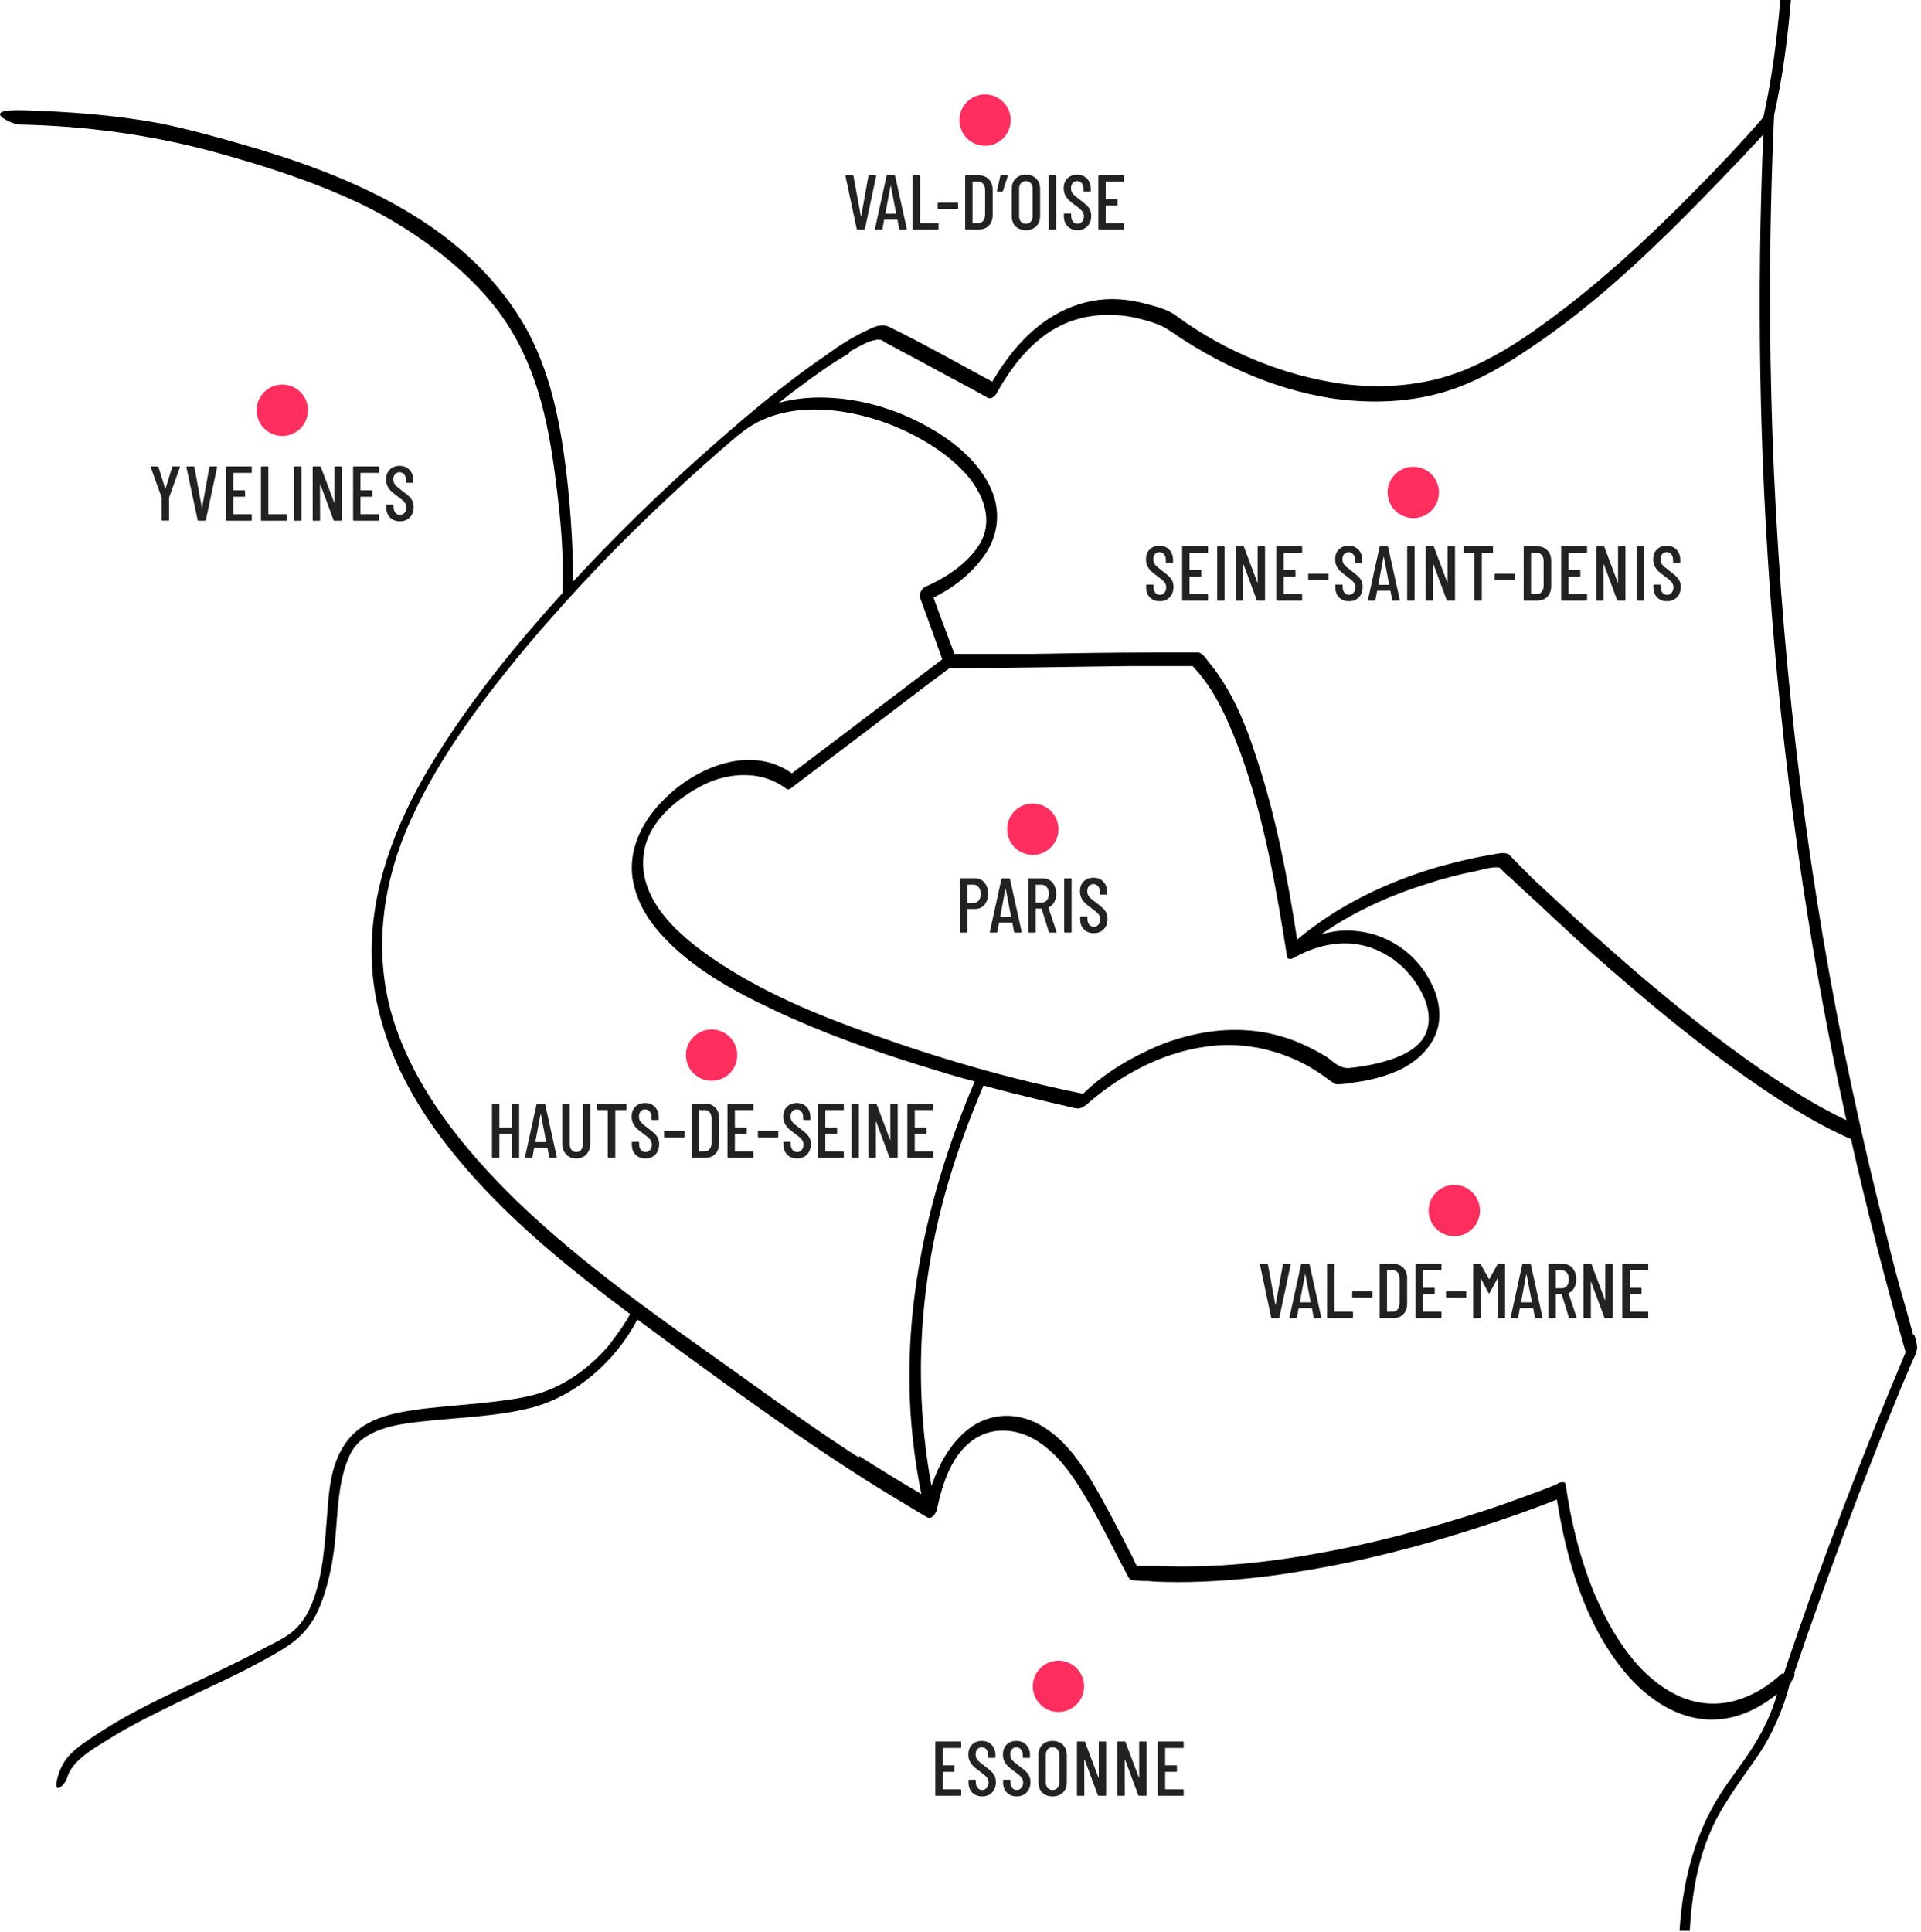<svg width="355" height="357" viewBox="0 0 355 357" fill="none" xmlns="http://www.w3.org/2000/svg">
<path fill-rule="evenodd" clip-rule="evenodd" d="M329.678 309.2C329.639 309.263 329.604 309.326 329.565 309.392L329.353 309.176C324.24 313.94 317.511 316.451 310.653 313.567C302.801 310.181 297.811 301.902 294.57 294.255C291.952 287.859 290.332 281.213 289.335 274.315C289.335 273.813 288.712 273.813 288.339 273.938C288.088 273.938 287.837 274.189 287.589 274.315C286.593 274.691 285.718 275.068 284.721 275.445C281.355 276.696 277.867 277.952 274.5 279.078C264.028 282.464 253.304 285.348 242.334 287.231C235.978 288.361 229.617 289.111 223.261 289.362C220.142 289.488 216.901 289.488 213.785 289.362H210.168C209.921 289.236 209.544 288.236 209.422 287.985C206.927 283.092 204.435 278.203 201.693 273.561C199.076 269.3 195.956 265.035 191.22 262.779C187.104 260.896 182.616 261.273 179.002 264.031C175.636 266.664 173.517 270.552 172.147 274.566C168.655 255.756 169.903 236.444 175.388 218.01C177.131 212.113 179.375 206.22 181.745 200.577C185.358 201.582 188.976 202.461 192.59 203.336C194.587 203.838 196.455 204.215 198.452 204.717C199.574 204.968 199.947 204.717 200.818 204.089C206.927 198.698 214.656 194.559 222.637 193.429C228.993 192.428 235.479 193.68 241.212 196.689C242.832 197.568 244.327 198.572 245.826 199.699C246.571 200.201 246.697 200.452 247.694 200.326C248.694 200.326 249.691 200.075 250.687 199.95C253.43 199.577 256.173 198.824 258.664 197.694C262.031 196.065 264.899 193.303 265.774 189.67C266.398 186.656 265.648 183.647 264.149 181.014C261.034 175.246 254.803 171.609 248.07 171.986C246.697 171.986 245.449 172.362 244.205 172.614C250.189 168.474 256.797 165.465 263.651 163.334C266.645 162.33 269.639 161.576 272.754 160.952C273.876 160.701 275.869 160.074 277.117 160.325L277.368 160.576C277.867 161.078 278.365 161.576 278.989 162.078C280.107 163.083 281.229 164.213 282.351 165.214C284.474 167.097 286.467 169.102 288.586 170.981C292.451 174.619 296.441 178.13 300.553 181.642C307.412 187.535 314.517 193.303 322 198.572C328.356 203.085 334.964 207.35 342.069 210.485C345.063 223.778 348.43 236.82 352.169 249.863C343.972 269.351 336.392 289.091 329.678 309.2ZM158.807 269.049L158.682 269.3C151.077 264.408 143.595 259.016 136.242 253.747C122.152 243.714 107.815 233.811 95.35 221.773C85.623 212.239 76.524 201.08 72.534 187.912C68.92 175.749 70.666 163.083 75.9 151.543C80.762 140.761 87.993 130.854 95.475 121.7C98.249 118.322 101.102 115.018 104.021 111.777C104.676 110.989 105.304 110.404 105.645 109.976C111.001 104.11 116.585 98.452 122.403 92.983C126.888 88.718 131.628 84.457 136.364 80.443C136.364 80.443 136.615 80.443 136.74 80.192C145.09 73.168 158.183 75.424 167.161 79.564C171.645 81.695 176.134 84.582 179.253 88.467C181.87 91.853 183.491 96.369 181.121 100.383C179.002 104.016 174.765 106.775 171.025 108.407C170.401 108.658 169.778 109.788 170.025 110.412C171.398 114.175 172.767 117.937 174.141 121.826C165.913 128.096 157.559 134.366 149.331 140.636L146.338 142.892C138.734 137.501 128.634 141.762 122.776 147.659C119.162 151.171 116.42 156.06 116.793 161.325C117.165 165.59 119.284 169.479 122.152 172.614C127.763 178.884 135.618 183.149 143.097 186.656C151.823 190.796 161.051 194.056 170.276 196.94C173.517 197.945 176.758 198.949 180.124 199.824C171.645 219.764 166.662 241.207 168.404 262.905C168.777 267.291 169.401 271.808 170.276 276.069C166.411 273.813 162.546 271.431 158.807 269.049ZM253.681 175.246C255.05 175.749 256.42 176.502 257.668 177.377C257.919 177.628 258.291 177.879 258.543 178.13C258.79 178.381 258.543 178.13 259.041 178.507C262.031 181.391 265.15 186.284 263.651 190.545C262.655 193.429 259.539 194.935 256.922 195.814C254.552 196.564 252.057 197.066 249.565 197.317C247.694 197.568 246.571 196.316 245.202 195.312C243.954 194.559 242.585 193.805 241.212 193.177C232.486 189.042 222.884 189.67 214.158 193.177C209.171 195.312 204.184 198.196 200.319 201.959L200.072 202.084C186.983 199.451 173.89 195.689 161.299 191.172C151.701 187.786 142.226 183.898 133.621 178.381C126.766 173.991 117.416 166.72 119.037 157.315C120.033 151.543 125.272 147.408 130.259 144.901C134.994 142.641 140.978 142.39 145.341 145.776C145.592 146.027 146.09 145.776 146.338 145.525C154.942 139.003 163.543 132.486 172.269 125.84C173.391 125.086 174.388 124.207 175.51 123.454C186.732 123.454 197.828 123.203 209.046 123.077H220.393C224.63 127.468 227.126 133.487 229.245 139.129C233.608 151.171 235.852 164.087 237.845 176.753C237.845 177.251 238.469 177.251 238.842 177.126C243.456 174.493 248.694 173.367 253.681 175.246ZM147.711 71.536C150.701 69.28 153.695 67.15 156.935 65.27V65.019C158.058 64.391 159.18 63.763 160.302 63.261C160.675 63.136 160.926 63.01 161.424 62.885C161.55 62.885 161.797 62.885 161.922 62.759H162.295C162.793 62.759 162.919 62.759 163.543 63.261C165.038 64.014 166.537 64.893 168.032 65.647C172.022 67.777 176.134 70.033 180.124 72.164C180.995 72.666 181.745 73.043 182.616 73.545C183.24 73.796 183.864 73.168 184.115 72.792C187.481 66.647 192.343 60.754 199.448 58.874C202.689 57.996 206.181 57.996 209.422 58.623C211.667 59.126 214.158 59.749 216.03 61.005C224.881 67.15 234.977 71.787 245.7 73.545C253.179 74.675 261.034 74.424 268.14 72.038C273.378 70.284 278.239 67.401 282.854 64.266C293.326 57.242 302.801 48.591 311.649 39.684C315.141 36.176 318.633 32.539 322.121 28.902C323.244 27.646 324.366 26.52 325.488 25.264C325.614 25.139 325.739 25.013 325.865 24.762C324.617 54.484 325.115 84.331 327.481 114.049C329.851 143.52 333.967 172.865 340.076 201.707C340.449 203.461 340.822 205.219 341.198 206.973C335.587 204.34 330.349 200.954 325.366 197.568C317.758 192.302 310.527 186.531 303.421 180.512C299.309 177 295.193 173.367 291.203 169.73C289.084 167.725 286.84 165.716 284.721 163.711C283.599 162.706 282.477 161.576 281.48 160.576C280.982 160.074 280.484 159.571 279.985 159.069C279.609 158.692 279.11 158.065 278.738 157.817C277.741 157.315 275.995 157.943 274.873 158.065C271.883 158.567 269.015 159.32 266.147 160.074C256.545 162.832 247.321 167.222 239.717 173.614C237.971 162.33 235.852 151.045 232.238 140.133C230.241 133.863 227.624 127.468 223.383 122.328C222.884 121.7 222.26 120.696 221.515 120.57H212.914C205.557 120.57 198.326 120.696 190.969 120.821H176.385C175.137 117.435 173.764 113.923 172.52 110.412C175.887 108.783 179.002 106.402 181.246 103.514C184.613 99.378 185.237 94.238 182.741 89.471C180.25 84.704 175.761 81.196 171.147 78.685C165.913 75.801 159.929 73.922 153.946 73.545C150.579 73.294 147.213 73.545 143.972 74.424C145.215 73.419 146.463 72.415 147.711 71.536ZM353.789 246.728L353.538 246.602C353.165 245.221 352.793 243.84 352.416 242.462C351.047 237.825 349.799 233.183 348.677 228.416C346.307 219.262 344.188 210.108 342.195 200.829C334.214 163.711 329.604 125.84 327.858 87.843C326.861 65.651 326.861 43.462 327.858 21.27C329.439 14.278 330.361 7.188 330.958 0H328.996C328.388 7.271 327.469 14.474 325.876 21.674C321.906 26.245 317.711 30.707 313.395 35.046C304.669 43.949 295.319 52.605 285.219 59.875C280.609 63.261 275.622 66.396 270.259 68.527C263.278 71.289 255.423 71.913 247.945 70.912C237.1 69.406 226.251 64.893 217.399 58.372C215.779 57.117 213.534 56.614 211.667 56.112C208.426 55.237 205.059 54.986 201.818 55.614C195.085 56.866 189.6 61.382 185.735 66.898C184.86 68.028 184.115 69.28 183.365 70.536C177.131 67.15 170.9 63.638 164.54 60.503C163.17 59.749 161.797 60.252 160.553 60.88C157.807 62.135 155.189 63.763 152.823 65.521C144.344 71.289 136.489 78.061 128.76 84.955C120.857 92.092 113.206 99.563 105.932 107.43C105.897 101.599 105.539 95.667 104.947 89.848C103.825 79.438 101.957 68.405 96.472 59.377C85.25 40.814 64.058 32.162 44.232 26.52C39.371 25.139 34.384 23.762 29.397 22.757C21.169 21.25 12.819 20.627 4.34 20.376C-4.139 20.124 2.222 22.883 3.344 23.008C15.809 23.259 27.902 24.888 39.869 28.148C48.972 30.66 57.949 33.543 66.424 37.553C74.903 41.567 85.749 48.842 92.356 57.87C98.963 66.898 101.208 77.308 102.581 87.843C103.95 98.374 104.076 102.262 103.95 109.537V109.58C102.946 110.686 101.945 111.801 100.961 112.923C92.607 122.453 84.626 132.612 78.27 143.645C72.161 154.431 67.923 166.595 68.794 179.135C69.791 192.302 76.273 204.089 84.505 213.996C93.666 225.096 104.916 234.188 116.439 242.8C116.432 242.812 116.424 242.827 116.416 242.839C116.169 243.341 115.918 243.84 115.545 244.342C114.548 245.974 113.426 247.351 112.304 248.858C108.69 252.998 103.95 256.384 98.591 257.761C93.231 259.142 85.125 259.519 78.517 260.268C73.53 260.896 67.798 261.775 64.431 265.914C61.065 270.05 60.814 275.319 60.441 280.083C60.068 284.85 59.691 291.622 57.447 296.762C55.207 301.902 52.087 302.781 48.348 304.79C44.609 306.795 39.124 309.428 34.51 311.558C29.899 313.693 23.912 316.576 19.05 319.711C14.189 322.846 11.819 324.349 10.697 328.238C9.575 332.126 12.07 329.87 12.443 328.363C13.439 325.228 17.304 323.098 19.925 321.465C24.288 318.707 29.024 316.451 33.638 314.191C38.249 311.935 43.114 309.804 47.724 307.297C52.339 304.79 55.207 303.283 57.573 299.771C59.943 296.26 61.438 289.739 61.936 284.599C62.434 279.455 62.434 273.561 64.678 268.798C66.923 264.031 73.283 263.156 78.019 262.654C84.752 261.9 91.607 261.775 98.092 260.146C106.383 258 113.767 251.55 117.797 243.816C119.621 245.17 121.45 246.516 123.274 247.854C137.737 258.389 152.074 268.924 167.533 278.078C168.777 278.827 170.025 279.58 171.273 280.334C171.273 280.334 171.524 280.459 171.645 280.459C172.395 280.585 173.019 279.455 173.144 278.953C174.141 274.189 175.887 268.547 180.25 265.789C183.616 263.654 187.728 264.031 191.095 265.914C195.709 268.547 198.699 273.31 201.32 277.826C203.811 282.091 205.93 286.604 208.3 290.994C208.551 291.371 208.551 291.622 208.924 291.873C209.297 292.12 210.293 291.995 210.792 292.12C211.667 292.12 212.412 292.12 213.287 292.246C216.277 292.371 219.271 292.371 222.26 292.246C228.248 291.995 234.357 291.371 240.215 290.366C251.186 288.609 262.031 285.85 272.503 282.464C277.615 280.836 282.728 279.078 287.715 277.073C289.461 288.11 292.824 299.771 299.933 308.549C304.669 314.442 311.649 318.958 319.379 317.451C322.698 316.828 325.751 315.152 328.407 313.022C327.442 316.474 325.931 319.641 323.993 322.721C322.922 324.424 321.823 325.946 320.744 327.441C319.442 329.246 318.17 331.012 317.009 333.005C312.764 340.303 310.908 348.468 310.378 356.782H312.261C312.414 354.067 312.705 351.36 313.148 348.68C314.019 343.536 315.64 338.522 318.382 334.005C320.113 331.161 321.494 329.211 322.843 327.308C323.632 326.197 324.409 325.099 325.241 323.851C327.309 320.724 329.576 315.894 330.703 311.323C330.891 311.123 331.04 310.856 331.099 310.558C331.472 310.181 331.723 309.553 331.597 309.051C337.706 291.12 344.314 273.436 351.545 255.881C352.043 254.751 352.542 253.621 353.04 252.37C353.417 251.365 354.162 250.239 354.288 249.109C354.288 248.356 354.037 247.477 353.789 246.728Z" fill="black"/>
<path d="M158.477 42.417C158.391 42.417 158.34 42.378 158.321 42.292L156.249 32.546V32.514C156.249 32.432 156.296 32.389 156.39 32.389H157.567C157.661 32.389 157.712 32.432 157.724 32.514L159.09 39.953C159.097 39.977 159.109 39.985 159.121 39.985C159.129 39.985 159.141 39.977 159.152 39.953L160.486 32.514C160.494 32.432 160.549 32.389 160.643 32.389H161.789C161.891 32.389 161.934 32.444 161.915 32.546L159.843 42.292C159.843 42.378 159.788 42.417 159.686 42.417H158.477Z" fill="#222221"/>
<path d="M166.333 42.417C166.246 42.417 166.195 42.378 166.176 42.292L165.862 40.644C165.862 40.624 165.85 40.609 165.831 40.597C165.819 40.589 165.803 40.581 165.783 40.581H163.445C163.421 40.581 163.406 40.589 163.398 40.597C163.386 40.609 163.382 40.624 163.382 40.644L163.084 42.292C163.072 42.378 163.013 42.417 162.911 42.417H161.828C161.785 42.417 161.75 42.41 161.719 42.386C161.695 42.355 161.691 42.316 161.703 42.261L163.837 32.514C163.857 32.432 163.908 32.389 163.994 32.389H165.266C165.36 32.389 165.411 32.432 165.422 32.514L167.573 42.261V42.292C167.573 42.378 167.529 42.417 167.447 42.417H166.333ZM163.618 39.436C163.618 39.479 163.633 39.498 163.665 39.498H165.564C165.595 39.498 165.611 39.479 165.611 39.436L164.638 34.35C164.626 34.331 164.614 34.319 164.606 34.319C164.595 34.319 164.583 34.331 164.575 34.35L163.618 39.436Z" fill="#222221"/>
<path d="M168.8 42.417C168.706 42.417 168.659 42.37 168.659 42.276V32.53C168.659 32.436 168.706 32.389 168.8 32.389H169.883C169.977 32.389 170.024 32.436 170.024 32.53V41.178C170.024 41.209 170.044 41.225 170.087 41.225H173.289C173.391 41.225 173.446 41.272 173.446 41.366V42.276C173.446 42.37 173.391 42.417 173.289 42.417H168.8Z" fill="#222221"/>
<path d="M173.447 38.635C173.341 38.635 173.29 38.588 173.29 38.494V37.584C173.29 37.489 173.341 37.442 173.447 37.442H176.915C177.009 37.442 177.056 37.489 177.056 37.584V38.494C177.056 38.588 177.009 38.635 176.915 38.635H173.447Z" fill="#222221"/>
<path d="M178.505 42.417C178.41 42.417 178.363 42.37 178.363 42.276V32.53C178.363 32.436 178.41 32.389 178.505 32.389H180.843C181.636 32.389 182.271 32.636 182.742 33.126C183.213 33.609 183.448 34.264 183.448 35.088V39.702C183.448 40.542 183.213 41.205 182.742 41.696C182.271 42.178 181.636 42.417 180.843 42.417H178.505ZM179.729 41.178C179.729 41.209 179.748 41.225 179.791 41.225L180.843 41.209C181.196 41.209 181.487 41.068 181.706 40.785C181.926 40.503 182.04 40.122 182.052 39.64V35.167C182.052 34.676 181.942 34.288 181.722 34.005C181.502 33.723 181.208 33.581 180.843 33.581H179.791C179.748 33.581 179.729 33.597 179.729 33.629V41.178Z" fill="#222221"/>
<path d="M186.106 32.389C186.208 32.389 186.251 32.444 186.232 32.546L185.337 35.308C185.306 35.382 185.247 35.418 185.165 35.418H184.348C184.294 35.418 184.258 35.41 184.239 35.386C184.215 35.355 184.215 35.316 184.239 35.261L184.866 32.514C184.886 32.432 184.937 32.389 185.023 32.389H186.106Z" fill="#222221"/>
<path d="M189.58 42.527C188.795 42.527 188.16 42.291 187.681 41.821C187.21 41.342 186.975 40.702 186.975 39.906V34.915C186.975 34.122 187.21 33.483 187.681 33C188.16 32.522 188.795 32.278 189.58 32.278C190.373 32.278 191.012 32.522 191.495 33C191.974 33.483 192.217 34.122 192.217 34.915V39.906C192.217 40.702 191.974 41.342 191.495 41.821C191.012 42.291 190.373 42.527 189.58 42.527ZM189.58 41.35C189.965 41.35 190.271 41.224 190.49 40.973C190.718 40.714 190.836 40.377 190.836 39.969V34.837C190.836 34.428 190.718 34.099 190.49 33.848C190.271 33.589 189.965 33.455 189.58 33.455C189.203 33.455 188.897 33.589 188.67 33.848C188.45 34.099 188.34 34.428 188.34 34.837V39.969C188.34 40.377 188.45 40.714 188.67 40.973C188.897 41.224 189.203 41.35 189.58 41.35Z" fill="#222221"/>
<path d="M193.943 42.417C193.848 42.417 193.801 42.37 193.801 42.276V32.53C193.801 32.436 193.848 32.389 193.943 32.389H195.026C195.12 32.389 195.167 32.436 195.167 32.53V42.276C195.167 42.37 195.12 42.417 195.026 42.417H193.943Z" fill="#222221"/>
<path d="M199.121 42.527C198.367 42.527 197.759 42.291 197.3 41.821C196.837 41.35 196.61 40.734 196.61 39.969V39.592C196.61 39.498 196.657 39.451 196.751 39.451H197.802C197.905 39.451 197.959 39.498 197.959 39.592V39.89C197.959 40.33 198.069 40.687 198.289 40.958C198.509 41.22 198.783 41.35 199.121 41.35C199.466 41.35 199.749 41.224 199.968 40.973C200.196 40.714 200.314 40.377 200.314 39.969C200.314 39.686 200.251 39.443 200.125 39.231C200.008 39.023 199.851 38.835 199.654 38.666C199.466 38.501 199.152 38.254 198.713 37.928C198.218 37.575 197.834 37.265 197.551 37.002C197.277 36.743 197.049 36.434 196.861 36.076C196.672 35.712 196.578 35.284 196.578 34.789C196.578 34.017 196.806 33.404 197.269 32.953C197.728 32.506 198.324 32.278 199.058 32.278C199.819 32.278 200.431 32.526 200.894 33.016C201.353 33.499 201.585 34.138 201.585 34.931V35.276C201.585 35.37 201.538 35.417 201.444 35.417H200.392C200.298 35.417 200.251 35.37 200.251 35.276V34.899C200.251 34.472 200.141 34.126 199.921 33.864C199.702 33.593 199.411 33.455 199.058 33.455C198.721 33.455 198.45 33.577 198.242 33.816C198.03 34.048 197.928 34.374 197.928 34.789C197.928 35.178 198.03 35.504 198.242 35.763C198.45 36.025 198.854 36.375 199.45 36.814C200.023 37.246 200.459 37.595 200.753 37.866C201.043 38.129 201.271 38.423 201.428 38.745C201.585 39.058 201.663 39.435 201.663 39.874C201.663 40.683 201.428 41.326 200.957 41.805C200.494 42.288 199.882 42.527 199.121 42.527Z" fill="#222221"/>
<path d="M207.762 33.44C207.762 33.534 207.715 33.581 207.621 33.581H204.404C204.36 33.581 204.341 33.597 204.341 33.629V36.736C204.341 36.779 204.36 36.799 204.404 36.799H206.381C206.475 36.799 206.522 36.846 206.522 36.94V37.85C206.522 37.945 206.475 37.992 206.381 37.992H204.404C204.36 37.992 204.341 38.015 204.341 38.054V41.178C204.341 41.209 204.36 41.225 204.404 41.225H207.621C207.715 41.225 207.762 41.272 207.762 41.366V42.276C207.762 42.37 207.715 42.417 207.621 42.417H203.117C203.022 42.417 202.975 42.37 202.975 42.276V32.53C202.975 32.436 203.022 32.389 203.117 32.389H207.621C207.715 32.389 207.762 32.436 207.762 32.53V33.44Z" fill="#222221"/>
<path d="M182.039 26.936C179.422 26.936 177.299 24.813 177.299 22.192C177.299 19.575 179.422 17.452 182.039 17.452C184.66 17.452 186.783 19.575 186.783 22.192C186.783 24.813 184.66 26.936 182.039 26.936Z" fill="#FF2E5E"/>
<path d="M94.563 204.058C94.563 203.964 94.614 203.917 94.72 203.917H95.803C95.897 203.917 95.944 203.964 95.944 204.058V213.805C95.944 213.899 95.897 213.946 95.803 213.946H94.72C94.614 213.946 94.563 213.899 94.563 213.805V209.583C94.563 209.544 94.547 209.52 94.516 209.52H92.35C92.307 209.52 92.287 209.544 92.287 209.583V213.805C92.287 213.899 92.24 213.946 92.146 213.946H91.063C90.969 213.946 90.922 213.899 90.922 213.805V204.058C90.922 203.964 90.969 203.917 91.063 203.917H92.146C92.24 203.917 92.287 203.964 92.287 204.058V208.264C92.287 208.308 92.307 208.327 92.35 208.327H94.516C94.547 208.327 94.563 208.308 94.563 208.264V204.058Z" fill="#222221"/>
<path d="M101.654 213.946C101.568 213.946 101.517 213.907 101.498 213.82L101.184 212.172C101.184 212.153 101.172 212.137 101.152 212.125C101.14 212.117 101.125 212.11 101.105 212.11H98.767C98.743 212.11 98.727 212.117 98.72 212.125C98.708 212.137 98.704 212.153 98.704 212.172L98.406 213.82C98.394 213.907 98.335 213.946 98.233 213.946H97.15C97.107 213.946 97.072 213.938 97.04 213.914C97.017 213.883 97.013 213.844 97.025 213.789L99.159 204.043C99.179 203.96 99.23 203.917 99.316 203.917H100.587C100.681 203.917 100.732 203.96 100.744 204.043L102.894 213.789V213.82C102.894 213.907 102.851 213.946 102.769 213.946H101.654ZM98.939 210.964C98.939 211.007 98.955 211.027 98.986 211.027H100.885C100.917 211.027 100.933 211.007 100.933 210.964L99.96 205.879C99.948 205.859 99.936 205.847 99.928 205.847C99.916 205.847 99.904 205.859 99.897 205.879L98.939 210.964Z" fill="#222221"/>
<path d="M106.492 214.056C105.707 214.056 105.079 213.801 104.608 213.287C104.138 212.765 103.902 212.078 103.902 211.231V204.058C103.902 203.964 103.949 203.917 104.043 203.917H105.142C105.236 203.917 105.283 203.964 105.283 204.058V211.372C105.283 211.823 105.393 212.188 105.613 212.471C105.84 212.745 106.135 212.879 106.492 212.879C106.868 212.879 107.167 212.745 107.386 212.471C107.614 212.188 107.732 211.823 107.732 211.372V204.058C107.732 203.964 107.779 203.917 107.873 203.917H108.956C109.05 203.917 109.097 203.964 109.097 204.058V211.231C109.097 212.078 108.854 212.765 108.375 213.287C107.904 213.801 107.276 214.056 106.492 214.056Z" fill="#222221"/>
<path d="M115.636 203.917C115.731 203.917 115.778 203.964 115.778 204.058V204.969C115.778 205.063 115.731 205.11 115.636 205.11H113.769C113.726 205.11 113.706 205.125 113.706 205.157V213.805C113.706 213.899 113.659 213.946 113.565 213.946H112.482C112.376 213.946 112.325 213.899 112.325 213.805V205.157C112.325 205.125 112.309 205.11 112.278 205.11H110.504C110.398 205.11 110.347 205.063 110.347 204.969V204.058C110.347 203.964 110.398 203.917 110.504 203.917H115.636Z" fill="#222221"/>
<path d="M119.277 214.056C118.523 214.056 117.915 213.821 117.456 213.35C116.993 212.879 116.766 212.263 116.766 211.498V211.121C116.766 211.027 116.813 210.98 116.907 210.98H117.958C118.06 210.98 118.115 211.027 118.115 211.121V211.42C118.115 211.859 118.225 212.216 118.445 212.487C118.665 212.75 118.939 212.879 119.277 212.879C119.622 212.879 119.905 212.754 120.124 212.502C120.352 212.243 120.47 211.906 120.47 211.498C120.47 211.215 120.407 210.972 120.281 210.76C120.164 210.552 120.007 210.364 119.81 210.195C119.622 210.031 119.308 209.783 118.869 209.458C118.374 209.105 117.99 208.795 117.707 208.532C117.433 208.273 117.205 207.963 117.017 207.606C116.828 207.241 116.734 206.813 116.734 206.319C116.734 205.546 116.962 204.934 117.425 204.482C117.884 204.035 118.48 203.808 119.214 203.808C119.975 203.808 120.587 204.055 121.05 204.545C121.509 205.028 121.741 205.667 121.741 206.46V206.805C121.741 206.899 121.694 206.947 121.6 206.947H120.548C120.454 206.947 120.407 206.899 120.407 206.805V206.429C120.407 206.001 120.297 205.656 120.077 205.393C119.857 205.122 119.567 204.985 119.214 204.985C118.877 204.985 118.606 205.106 118.398 205.346C118.186 205.577 118.084 205.903 118.084 206.319C118.084 206.707 118.186 207.033 118.398 207.292C118.606 207.555 119.01 207.904 119.606 208.343C120.179 208.775 120.615 209.124 120.909 209.395C121.199 209.658 121.427 209.952 121.584 210.274C121.741 210.588 121.819 210.964 121.819 211.404C121.819 212.212 121.584 212.856 121.113 213.334C120.65 213.817 120.038 214.056 119.277 214.056Z" fill="#222221"/>
<path d="M122.888 210.164C122.782 210.164 122.731 210.117 122.731 210.023V209.113C122.731 209.019 122.782 208.972 122.888 208.972H126.356C126.45 208.972 126.498 209.019 126.498 209.113V210.023C126.498 210.117 126.45 210.164 126.356 210.164H122.888Z" fill="#222221"/>
<path d="M127.946 213.946C127.851 213.946 127.804 213.899 127.804 213.805V204.058C127.804 203.964 127.851 203.917 127.946 203.917H130.284C131.077 203.917 131.712 204.164 132.183 204.655C132.654 205.137 132.889 205.793 132.889 206.616V211.231C132.889 212.07 132.654 212.733 132.183 213.224C131.712 213.707 131.077 213.946 130.284 213.946H127.946ZM129.17 212.706C129.17 212.737 129.189 212.753 129.233 212.753L130.284 212.737C130.637 212.737 130.928 212.596 131.147 212.314C131.367 212.031 131.481 211.651 131.493 211.168V206.695C131.493 206.204 131.383 205.816 131.163 205.534C130.943 205.251 130.649 205.11 130.284 205.11H129.233C129.189 205.11 129.17 205.125 129.17 205.157V212.706Z" fill="#222221"/>
<path d="M139.228 204.97C139.228 205.064 139.181 205.111 139.087 205.111H135.869C135.826 205.111 135.807 205.126 135.807 205.158V208.265C135.807 208.309 135.826 208.328 135.869 208.328H137.847C137.941 208.328 137.988 208.375 137.988 208.469V209.38C137.988 209.474 137.941 209.521 137.847 209.521H135.869C135.826 209.521 135.807 209.544 135.807 209.584V212.707C135.807 212.738 135.826 212.754 135.869 212.754H139.087C139.181 212.754 139.228 212.801 139.228 212.895V213.806C139.228 213.9 139.181 213.947 139.087 213.947H134.582C134.488 213.947 134.441 213.9 134.441 213.806V204.059C134.441 203.965 134.488 203.918 134.582 203.918H139.087C139.181 203.918 139.228 203.965 139.228 204.059V204.97Z" fill="#222221"/>
<path d="M140.218 210.164C140.112 210.164 140.061 210.117 140.061 210.023V209.113C140.061 209.019 140.112 208.972 140.218 208.972H143.686C143.781 208.972 143.828 209.019 143.828 209.113V210.023C143.828 210.117 143.781 210.164 143.686 210.164H140.218Z" fill="#222221"/>
<path d="M147.3 214.056C146.547 214.056 145.939 213.821 145.48 213.35C145.017 212.879 144.789 212.263 144.789 211.498V211.121C144.789 211.027 144.836 210.98 144.931 210.98H145.982C146.084 210.98 146.139 211.027 146.139 211.121V211.42C146.139 211.859 146.249 212.216 146.469 212.487C146.688 212.75 146.963 212.879 147.3 212.879C147.646 212.879 147.928 212.754 148.148 212.502C148.375 212.243 148.493 211.906 148.493 211.498C148.493 211.215 148.43 210.972 148.305 210.76C148.187 210.552 148.03 210.364 147.834 210.195C147.646 210.031 147.332 209.783 146.892 209.458C146.398 209.105 146.013 208.795 145.731 208.532C145.456 208.273 145.229 207.963 145.04 207.606C144.852 207.241 144.758 206.813 144.758 206.319C144.758 205.546 144.985 204.934 145.448 204.482C145.908 204.035 146.504 203.808 147.238 203.808C147.999 203.808 148.611 204.055 149.074 204.545C149.533 205.028 149.764 205.667 149.764 206.46V206.805C149.764 206.899 149.717 206.947 149.623 206.947H148.572C148.478 206.947 148.43 206.899 148.43 206.805V206.429C148.43 206.001 148.321 205.656 148.101 205.393C147.881 205.122 147.591 204.985 147.238 204.985C146.9 204.985 146.629 205.106 146.422 205.346C146.21 205.577 146.108 205.903 146.108 206.319C146.108 206.707 146.21 207.033 146.422 207.292C146.629 207.555 147.034 207.904 147.63 208.343C148.203 208.775 148.638 209.124 148.933 209.395C149.223 209.658 149.451 209.952 149.608 210.274C149.764 210.588 149.843 210.964 149.843 211.404C149.843 212.212 149.608 212.856 149.137 213.334C148.674 213.817 148.062 214.056 147.3 214.056Z" fill="#222221"/>
<path d="M155.942 204.97C155.942 205.064 155.895 205.111 155.801 205.111H152.583C152.54 205.111 152.52 205.126 152.52 205.158V208.265C152.52 208.309 152.54 208.328 152.583 208.328H154.561C154.655 208.328 154.702 208.375 154.702 208.469V209.38C154.702 209.474 154.655 209.521 154.561 209.521H152.583C152.54 209.521 152.52 209.544 152.52 209.584V212.707C152.52 212.738 152.54 212.754 152.583 212.754H155.801C155.895 212.754 155.942 212.801 155.942 212.895V213.806C155.942 213.9 155.895 213.947 155.801 213.947H151.296C151.202 213.947 151.155 213.9 151.155 213.806V204.059C151.155 203.965 151.202 203.918 151.296 203.918H155.801C155.895 203.918 155.942 203.965 155.942 204.059V204.97Z" fill="#222221"/>
<path d="M157.489 213.947C157.394 213.947 157.347 213.9 157.347 213.806V204.059C157.347 203.965 157.394 203.918 157.489 203.918H158.572C158.666 203.918 158.713 203.965 158.713 204.059V213.806C158.713 213.9 158.666 213.947 158.572 213.947H157.489Z" fill="#222221"/>
<path d="M164.535 204.059C164.535 203.965 164.582 203.918 164.676 203.918H165.759C165.853 203.918 165.9 203.965 165.9 204.059V213.806C165.9 213.9 165.853 213.947 165.759 213.947H164.519C164.444 213.947 164.393 213.912 164.362 213.837L161.929 207.277C161.917 207.269 161.902 207.269 161.882 207.277C161.859 207.277 161.851 207.284 161.851 207.292L161.866 213.806C161.866 213.9 161.819 213.947 161.725 213.947H160.642C160.548 213.947 160.501 213.9 160.501 213.806V204.059C160.501 203.965 160.548 203.918 160.642 203.918H161.851C161.933 203.918 161.984 203.957 162.008 204.028L164.472 210.572C164.472 210.604 164.48 210.62 164.503 210.62C164.523 210.612 164.535 210.596 164.535 210.572V204.059Z" fill="#222221"/>
<path d="M172.469 204.97C172.469 205.064 172.422 205.111 172.328 205.111H169.111C169.068 205.111 169.048 205.126 169.048 205.158V208.265C169.048 208.309 169.068 208.328 169.111 208.328H171.088C171.182 208.328 171.229 208.375 171.229 208.469V209.38C171.229 209.474 171.182 209.521 171.088 209.521H169.111C169.068 209.521 169.048 209.544 169.048 209.584V212.707C169.048 212.738 169.068 212.754 169.111 212.754H172.328C172.422 212.754 172.469 212.801 172.469 212.895V213.806C172.469 213.9 172.422 213.947 172.328 213.947H167.824C167.73 213.947 167.682 213.9 167.682 213.806V204.059C167.682 203.965 167.73 203.918 167.824 203.918H172.328C172.422 203.918 172.469 203.965 172.469 204.059V204.97Z" fill="#222221"/>
<path d="M131.502 199.707C128.885 199.707 126.759 197.581 126.759 194.963C126.759 192.342 128.885 190.22 131.502 190.22C134.123 190.22 136.246 192.342 136.246 194.963C136.246 197.581 134.123 199.707 131.502 199.707Z" fill="#FF2E5E"/>
<path d="M235.072 243.561C234.986 243.561 234.935 243.522 234.915 243.436L232.844 233.689V233.658C232.844 233.575 232.891 233.532 232.985 233.532H234.162C234.256 233.532 234.307 233.575 234.319 233.658L235.684 241.097C235.692 241.121 235.704 241.128 235.716 241.128C235.723 241.128 235.735 241.121 235.747 241.097L237.081 233.658C237.089 233.575 237.144 233.532 237.238 233.532H238.384C238.486 233.532 238.529 233.587 238.509 233.689L236.438 243.436C236.438 243.522 236.383 243.561 236.281 243.561H235.072Z" fill="#222221"/>
<path d="M242.927 243.561C242.841 243.561 242.79 243.522 242.77 243.436L242.457 241.788C242.457 241.768 242.445 241.752 242.425 241.741C242.413 241.733 242.398 241.725 242.378 241.725H240.04C240.016 241.725 240 241.733 239.993 241.741C239.981 241.752 239.977 241.768 239.977 241.788L239.679 243.436C239.667 243.522 239.608 243.561 239.506 243.561H238.423C238.38 243.561 238.345 243.553 238.313 243.53C238.29 243.498 238.286 243.459 238.298 243.404L240.432 233.658C240.452 233.575 240.503 233.532 240.589 233.532H241.86C241.954 233.532 242.005 233.575 242.017 233.658L244.167 243.404V243.436C244.167 243.522 244.124 243.561 244.042 243.561H242.927ZM240.212 240.579C240.212 240.622 240.228 240.642 240.259 240.642H242.158C242.19 240.642 242.205 240.622 242.205 240.579L241.232 235.494C241.221 235.474 241.209 235.463 241.201 235.463C241.189 235.463 241.177 235.474 241.17 235.494L240.212 240.579Z" fill="#222221"/>
<path d="M245.395 243.561C245.301 243.561 245.254 243.514 245.254 243.42V233.673C245.254 233.579 245.301 233.532 245.395 233.532H246.478C246.572 233.532 246.619 233.579 246.619 233.673V242.321C246.619 242.353 246.639 242.368 246.682 242.368H249.884C249.986 242.368 250.04 242.415 250.04 242.51V243.42C250.04 243.514 249.986 243.561 249.884 243.561H245.395Z" fill="#222221"/>
<path d="M250.041 239.779C249.935 239.779 249.884 239.732 249.884 239.637V238.727C249.884 238.633 249.935 238.586 250.041 238.586H253.51C253.604 238.586 253.651 238.633 253.651 238.727V239.637C253.651 239.732 253.604 239.779 253.51 239.779H250.041Z" fill="#222221"/>
<path d="M255.099 243.561C255.005 243.561 254.958 243.514 254.958 243.42V233.673C254.958 233.579 255.005 233.532 255.099 233.532H257.438C258.23 233.532 258.866 233.779 259.337 234.27C259.808 234.752 260.043 235.408 260.043 236.232V240.846C260.043 241.686 259.808 242.349 259.337 242.839C258.866 243.322 258.23 243.561 257.438 243.561H255.099ZM256.323 242.321C256.323 242.353 256.343 242.368 256.386 242.368L257.438 242.353C257.791 242.353 258.081 242.211 258.301 241.929C258.521 241.646 258.634 241.266 258.646 240.783V236.31C258.646 235.82 258.536 235.431 258.317 235.149C258.097 234.866 257.803 234.725 257.438 234.725H256.386C256.343 234.725 256.323 234.741 256.323 234.772V242.321Z" fill="#222221"/>
<path d="M266.382 234.584C266.382 234.678 266.335 234.725 266.241 234.725H263.023C262.98 234.725 262.96 234.741 262.96 234.772V237.88C262.96 237.923 262.98 237.942 263.023 237.942H265.001C265.095 237.942 265.142 237.99 265.142 238.084V238.994C265.142 239.088 265.095 239.135 265.001 239.135H263.023C262.98 239.135 262.96 239.159 262.96 239.198V242.321C262.96 242.353 262.98 242.368 263.023 242.368H266.241C266.335 242.368 266.382 242.415 266.382 242.51V243.42C266.382 243.514 266.335 243.561 266.241 243.561H261.736C261.642 243.561 261.595 243.514 261.595 243.42V233.673C261.595 233.579 261.642 233.532 261.736 233.532H266.241C266.335 233.532 266.382 233.579 266.382 233.673V234.584Z" fill="#222221"/>
<path d="M267.372 239.779C267.266 239.779 267.215 239.732 267.215 239.637V238.727C267.215 238.633 267.266 238.586 267.372 238.586H270.84C270.934 238.586 270.981 238.633 270.981 238.727V239.637C270.981 239.732 270.934 239.779 270.84 239.779H267.372Z" fill="#222221"/>
<path d="M276.746 233.626C276.777 233.564 276.832 233.532 276.918 233.532H278.001C278.095 233.532 278.142 233.579 278.142 233.673V243.42C278.142 243.514 278.095 243.561 278.001 243.561H276.918C276.812 243.561 276.761 243.514 276.761 243.42V236.31C276.761 236.279 276.753 236.263 276.746 236.263C276.734 236.263 276.718 236.275 276.698 236.294L275.317 238.868C275.286 238.931 275.243 238.963 275.192 238.963C275.129 238.963 275.086 238.931 275.066 238.868L273.701 236.31C273.677 236.291 273.658 236.279 273.638 236.279C273.626 236.279 273.622 236.294 273.622 236.326V243.42C273.622 243.514 273.575 243.561 273.481 243.561H272.398C272.304 243.561 272.257 243.514 272.257 243.42V233.673C272.257 233.579 272.304 233.532 272.398 233.532H273.481C273.552 233.532 273.611 233.564 273.654 233.626L275.16 236.326C275.168 236.338 275.184 236.342 275.207 236.342C275.227 236.342 275.243 236.338 275.255 236.326L276.746 233.626Z" fill="#222221"/>
<path d="M283.809 243.561C283.723 243.561 283.672 243.522 283.652 243.436L283.338 241.788C283.338 241.768 283.327 241.752 283.307 241.741C283.295 241.733 283.28 241.725 283.26 241.725H280.921C280.898 241.725 280.882 241.733 280.874 241.741C280.863 241.752 280.859 241.768 280.859 241.788L280.56 243.436C280.549 243.522 280.49 243.561 280.388 243.561H279.305C279.262 243.561 279.226 243.553 279.195 243.53C279.171 243.498 279.168 243.459 279.179 243.404L281.314 233.658C281.333 233.575 281.384 233.532 281.471 233.532H282.742C282.836 233.532 282.887 233.575 282.899 233.658L285.049 243.404V243.436C285.049 243.522 285.006 243.561 284.924 243.561H283.809ZM281.094 240.579C281.094 240.622 281.11 240.642 281.141 240.642H283.04C283.072 240.642 283.087 240.622 283.087 240.579L282.114 235.494C282.102 235.474 282.091 235.463 282.083 235.463C282.071 235.463 282.059 235.474 282.051 235.494L281.094 240.579Z" fill="#222221"/>
<path d="M290.106 243.561C290.02 243.561 289.965 243.526 289.933 243.451L288.615 239.182C288.615 239.151 288.599 239.135 288.568 239.135H287.564C287.52 239.135 287.501 239.159 287.501 239.198V243.42C287.501 243.514 287.454 243.561 287.359 243.561H286.277C286.182 243.561 286.135 243.514 286.135 243.42V233.673C286.135 233.579 286.182 233.532 286.277 233.532H288.835C289.325 233.532 289.753 233.654 290.122 233.893C290.498 234.136 290.785 234.474 290.985 234.913C291.193 235.345 291.299 235.835 291.299 236.389C291.299 236.985 291.173 237.511 290.922 237.958C290.679 238.398 290.345 238.719 289.918 238.915C289.886 238.947 289.875 238.978 289.886 239.01L291.346 243.404L291.362 243.467C291.362 243.53 291.318 243.561 291.236 243.561H290.106ZM287.564 234.725C287.52 234.725 287.501 234.741 287.501 234.772V237.99C287.501 238.021 287.52 238.037 287.564 238.037H288.615C289.011 238.037 289.329 237.891 289.572 237.597C289.812 237.295 289.933 236.899 289.933 236.404C289.933 235.882 289.812 235.474 289.572 235.18C289.329 234.878 289.011 234.725 288.615 234.725H287.564Z" fill="#222221"/>
<path d="M296.662 233.673C296.662 233.579 296.709 233.532 296.804 233.532H297.887C297.981 233.532 298.028 233.579 298.028 233.673V243.42C298.028 243.514 297.981 243.561 297.887 243.561H296.647C296.572 243.561 296.521 243.526 296.49 243.451L294.057 236.891C294.045 236.883 294.03 236.883 294.01 236.891C293.986 236.891 293.979 236.899 293.979 236.907L293.994 243.42C293.994 243.514 293.947 243.561 293.853 243.561H292.77C292.676 243.561 292.629 243.514 292.629 243.42V233.673C292.629 233.579 292.676 233.532 292.77 233.532H293.979C294.061 233.532 294.112 233.571 294.136 233.642L296.6 240.187C296.6 240.218 296.607 240.234 296.631 240.234C296.651 240.226 296.662 240.21 296.662 240.187V233.673Z" fill="#222221"/>
<path d="M304.597 234.584C304.597 234.678 304.55 234.725 304.456 234.725H301.239C301.195 234.725 301.176 234.741 301.176 234.772V237.88C301.176 237.923 301.195 237.942 301.239 237.942H303.216C303.31 237.942 303.357 237.99 303.357 238.084V238.994C303.357 239.088 303.31 239.135 303.216 239.135H301.239C301.195 239.135 301.176 239.159 301.176 239.198V242.321C301.176 242.353 301.195 242.368 301.239 242.368H304.456C304.55 242.368 304.597 242.415 304.597 242.51V243.42C304.597 243.514 304.55 243.561 304.456 243.561H299.952C299.857 243.561 299.81 243.514 299.81 243.42V233.673C299.81 233.579 299.857 233.532 299.952 233.532H304.456C304.55 233.532 304.597 233.579 304.597 233.673V234.584Z" fill="#222221"/>
<path d="M268.756 228.428C266.135 228.428 264.012 226.305 264.012 223.684C264.012 221.067 266.135 218.94 268.756 218.94C271.377 218.94 273.5 221.067 273.5 223.684C273.5 226.305 271.377 228.428 268.756 228.428Z" fill="#FF2E5E"/>
<path d="M180.128 162.275C180.87 162.275 181.466 162.542 181.917 163.076C182.365 163.602 182.592 164.296 182.592 165.163C182.592 166.003 182.373 166.678 181.933 167.188C181.494 167.702 180.917 167.957 180.207 167.957H178.857C178.814 167.957 178.794 167.98 178.794 168.02V172.179C178.794 172.273 178.747 172.32 178.653 172.32H177.57C177.476 172.32 177.429 172.273 177.429 172.179V162.417C177.429 162.322 177.476 162.275 177.57 162.275H180.128ZM179.924 166.858C180.309 166.858 180.623 166.713 180.866 166.419C181.105 166.117 181.227 165.705 181.227 165.179C181.227 164.657 181.105 164.245 180.866 163.939C180.623 163.625 180.309 163.468 179.924 163.468H178.857C178.814 163.468 178.794 163.484 178.794 163.515V166.795C178.794 166.839 178.814 166.858 178.857 166.858H179.924Z" fill="#222221"/>
<path d="M187.56 172.319C187.474 172.319 187.423 172.28 187.403 172.193L187.09 170.545C187.09 170.526 187.078 170.51 187.058 170.498C187.046 170.49 187.031 170.483 187.011 170.483H184.673C184.649 170.483 184.633 170.49 184.626 170.498C184.614 170.51 184.61 170.526 184.61 170.545L184.312 172.193C184.3 172.28 184.241 172.319 184.139 172.319H183.056C183.013 172.319 182.978 172.311 182.946 172.288C182.923 172.256 182.919 172.217 182.93 172.162L185.065 162.416C185.085 162.333 185.136 162.29 185.222 162.29H186.493C186.587 162.29 186.638 162.333 186.65 162.416L188.8 172.162V172.193C188.8 172.28 188.757 172.319 188.675 172.319H187.56ZM184.845 169.337C184.845 169.38 184.861 169.4 184.892 169.4H186.791C186.823 169.4 186.838 169.38 186.838 169.337L185.865 164.252C185.854 164.232 185.842 164.22 185.834 164.22C185.822 164.22 185.81 164.232 185.803 164.252L184.845 169.337Z" fill="#222221"/>
<path d="M194.001 172.319C193.914 172.319 193.859 172.284 193.828 172.209L192.51 167.94C192.51 167.909 192.494 167.893 192.463 167.893H191.458C191.415 167.893 191.395 167.917 191.395 167.956V172.178C191.395 172.272 191.348 172.319 191.254 172.319H190.171C190.077 172.319 190.03 172.272 190.03 172.178V162.431C190.03 162.337 190.077 162.29 190.171 162.29H192.729C193.22 162.29 193.648 162.412 194.016 162.651C194.393 162.894 194.679 163.232 194.88 163.671C195.088 164.103 195.193 164.593 195.193 165.146C195.193 165.743 195.068 166.269 194.817 166.716C194.574 167.155 194.24 167.477 193.812 167.673C193.781 167.705 193.769 167.736 193.781 167.767L195.241 172.162L195.256 172.225C195.256 172.288 195.213 172.319 195.131 172.319H194.001ZM191.458 163.483C191.415 163.483 191.395 163.499 191.395 163.53V166.747C191.395 166.779 191.415 166.794 191.458 166.794H192.51C192.906 166.794 193.224 166.649 193.467 166.355C193.706 166.053 193.828 165.657 193.828 165.162C193.828 164.64 193.706 164.232 193.467 163.938C193.224 163.636 192.906 163.483 192.51 163.483H191.458Z" fill="#222221"/>
<path d="M196.808 172.319C196.714 172.319 196.667 172.272 196.667 172.178V162.431C196.667 162.337 196.714 162.29 196.808 162.29H197.891C197.985 162.29 198.032 162.337 198.032 162.431V172.178C198.032 172.272 197.985 172.319 197.891 172.319H196.808Z" fill="#222221"/>
<path d="M202.13 172.429C201.376 172.429 200.768 172.194 200.309 171.723C199.846 171.252 199.618 170.636 199.618 169.871V169.494C199.618 169.4 199.666 169.353 199.76 169.353H200.811C200.913 169.353 200.968 169.4 200.968 169.494V169.793C200.968 170.232 201.078 170.589 201.298 170.86C201.517 171.123 201.792 171.252 202.13 171.252C202.475 171.252 202.757 171.127 202.977 170.875C203.205 170.617 203.322 170.279 203.322 169.871C203.322 169.589 203.26 169.345 203.134 169.133C203.016 168.925 202.859 168.737 202.663 168.568C202.475 168.404 202.161 168.156 201.722 167.831C201.227 167.478 200.843 167.168 200.56 166.905C200.285 166.646 200.058 166.336 199.87 165.979C199.681 165.614 199.587 165.186 199.587 164.692C199.587 163.919 199.815 163.307 200.278 162.856C200.737 162.408 201.333 162.181 202.067 162.181C202.828 162.181 203.44 162.428 203.903 162.918C204.362 163.401 204.594 164.04 204.594 164.833V165.178C204.594 165.273 204.547 165.32 204.452 165.32H203.401C203.307 165.32 203.26 165.273 203.26 165.178V164.802C203.26 164.374 203.15 164.029 202.93 163.766C202.71 163.495 202.42 163.358 202.067 163.358C201.729 163.358 201.459 163.479 201.251 163.719C201.039 163.95 200.937 164.276 200.937 164.692C200.937 165.08 201.039 165.406 201.251 165.665C201.459 165.928 201.863 166.277 202.459 166.716C203.032 167.148 203.468 167.497 203.762 167.768C204.052 168.031 204.28 168.325 204.437 168.647C204.594 168.961 204.672 169.337 204.672 169.777C204.672 170.585 204.437 171.229 203.966 171.707C203.503 172.19 202.891 172.429 202.13 172.429Z" fill="#222221"/>
<path d="M190.863 157.959C188.242 157.959 186.12 155.836 186.12 153.215C186.12 150.594 188.242 148.472 190.863 148.472C193.48 148.472 195.607 150.594 195.607 153.215C195.607 155.836 193.48 157.959 190.863 157.959Z" fill="#FF2E5E"/>
<path d="M214.322 111.088C213.569 111.088 212.96 110.853 212.501 110.382C212.038 109.911 211.811 109.295 211.811 108.53V108.154C211.811 108.059 211.858 108.012 211.952 108.012H213.004C213.106 108.012 213.16 108.059 213.16 108.154V108.452C213.16 108.891 213.27 109.248 213.49 109.519C213.71 109.782 213.984 109.911 214.322 109.911C214.667 109.911 214.95 109.786 215.169 109.535C215.397 109.276 215.515 108.938 215.515 108.53C215.515 108.248 215.452 108.004 215.326 107.793C215.209 107.585 215.052 107.396 214.856 107.228C214.667 107.063 214.353 106.816 213.914 106.49C213.419 106.137 213.035 105.827 212.752 105.564C212.478 105.305 212.25 104.995 212.062 104.638C211.874 104.273 211.779 103.845 211.779 103.351C211.779 102.578 212.007 101.966 212.47 101.515C212.929 101.067 213.525 100.84 214.259 100.84C215.02 100.84 215.632 101.087 216.095 101.577C216.554 102.06 216.786 102.7 216.786 103.492V103.838C216.786 103.932 216.739 103.979 216.645 103.979H215.593C215.499 103.979 215.452 103.932 215.452 103.838V103.461C215.452 103.033 215.342 102.688 215.122 102.425C214.903 102.154 214.612 102.017 214.259 102.017C213.922 102.017 213.651 102.139 213.443 102.378C213.231 102.609 213.129 102.935 213.129 103.351C213.129 103.739 213.231 104.065 213.443 104.324C213.651 104.587 214.055 104.936 214.651 105.376C215.224 105.807 215.66 106.156 215.954 106.427C216.244 106.69 216.472 106.984 216.629 107.306C216.786 107.62 216.864 107.997 216.864 108.436C216.864 109.244 216.629 109.888 216.158 110.366C215.695 110.849 215.083 111.088 214.322 111.088Z" fill="#222221"/>
<path d="M223.25 102.002C223.25 102.096 223.203 102.143 223.109 102.143H219.891C219.848 102.143 219.829 102.159 219.829 102.19V105.298C219.829 105.341 219.848 105.36 219.891 105.36H221.869C221.963 105.36 222.01 105.407 222.01 105.502V106.412C222.01 106.506 221.963 106.553 221.869 106.553H219.891C219.848 106.553 219.829 106.577 219.829 106.616V109.739C219.829 109.771 219.848 109.786 219.891 109.786H223.109C223.203 109.786 223.25 109.833 223.25 109.928V110.838C223.25 110.932 223.203 110.979 223.109 110.979H218.604C218.51 110.979 218.463 110.932 218.463 110.838V101.091C218.463 100.997 218.51 100.95 218.604 100.95H223.109C223.203 100.95 223.25 100.997 223.25 101.091V102.002Z" fill="#222221"/>
<path d="M225.084 110.979C224.989 110.979 224.942 110.932 224.942 110.838V101.091C224.942 100.997 224.989 100.95 225.084 100.95H226.166C226.261 100.95 226.308 100.997 226.308 101.091V110.838C226.308 110.932 226.261 110.979 226.166 110.979H225.084Z" fill="#222221"/>
<path d="M232.416 101.091C232.416 100.997 232.463 100.95 232.557 100.95H233.64C233.734 100.95 233.781 100.997 233.781 101.091V110.838C233.781 110.932 233.734 110.979 233.64 110.979H232.4C232.326 110.979 232.275 110.944 232.243 110.869L229.811 104.309C229.799 104.301 229.783 104.301 229.764 104.309C229.74 104.309 229.732 104.317 229.732 104.325L229.748 110.838C229.748 110.932 229.701 110.979 229.607 110.979H228.524C228.43 110.979 228.383 110.932 228.383 110.838V101.091C228.383 100.997 228.43 100.95 228.524 100.95H229.732C229.815 100.95 229.866 100.989 229.889 101.06L232.353 107.605C232.353 107.636 232.361 107.652 232.385 107.652C232.404 107.644 232.416 107.628 232.416 107.605V101.091Z" fill="#222221"/>
<path d="M240.638 102.002C240.638 102.096 240.59 102.143 240.496 102.143H237.279C237.236 102.143 237.216 102.159 237.216 102.19V105.298C237.216 105.341 237.236 105.36 237.279 105.36H239.256C239.351 105.36 239.398 105.407 239.398 105.502V106.412C239.398 106.506 239.351 106.553 239.256 106.553H237.279C237.236 106.553 237.216 106.577 237.216 106.616V109.739C237.216 109.771 237.236 109.786 237.279 109.786H240.496C240.59 109.786 240.638 109.833 240.638 109.928V110.838C240.638 110.932 240.59 110.979 240.496 110.979H235.992C235.898 110.979 235.851 110.932 235.851 110.838V101.091C235.851 100.997 235.898 100.95 235.992 100.95H240.496C240.59 100.95 240.638 100.997 240.638 101.091V102.002Z" fill="#222221"/>
<path d="M241.916 107.196C241.81 107.196 241.759 107.149 241.759 107.054V106.144C241.759 106.05 241.81 106.003 241.916 106.003H245.384C245.478 106.003 245.525 106.05 245.525 106.144V107.054C245.525 107.149 245.478 107.196 245.384 107.196H241.916Z" fill="#222221"/>
<path d="M249.285 111.088C248.531 111.088 247.923 110.853 247.464 110.382C247.001 109.911 246.774 109.295 246.774 108.53V108.154C246.774 108.059 246.821 108.012 246.915 108.012H247.966C248.069 108.012 248.123 108.059 248.123 108.154V108.452C248.123 108.891 248.233 109.248 248.453 109.519C248.673 109.782 248.947 109.911 249.285 109.911C249.63 109.911 249.913 109.786 250.132 109.535C250.36 109.276 250.478 108.938 250.478 108.53C250.478 108.248 250.415 108.004 250.289 107.793C250.172 107.585 250.015 107.396 249.818 107.228C249.63 107.063 249.316 106.816 248.877 106.49C248.382 106.137 247.998 105.827 247.715 105.564C247.441 105.305 247.213 104.995 247.025 104.638C246.836 104.273 246.742 103.845 246.742 103.351C246.742 102.578 246.97 101.966 247.433 101.515C247.892 101.067 248.488 100.84 249.222 100.84C249.983 100.84 250.595 101.087 251.058 101.577C251.517 102.06 251.749 102.7 251.749 103.492V103.838C251.749 103.932 251.702 103.979 251.608 103.979H250.556C250.462 103.979 250.415 103.932 250.415 103.838V103.461C250.415 103.033 250.305 102.688 250.085 102.425C249.866 102.154 249.575 102.017 249.222 102.017C248.885 102.017 248.614 102.139 248.406 102.378C248.194 102.609 248.092 102.935 248.092 103.351C248.092 103.739 248.194 104.065 248.406 104.324C248.614 104.587 249.018 104.936 249.614 105.376C250.187 105.807 250.623 106.156 250.917 106.427C251.207 106.69 251.435 106.984 251.592 107.306C251.749 107.62 251.827 107.997 251.827 108.436C251.827 109.244 251.592 109.888 251.121 110.366C250.658 110.849 250.046 111.088 249.285 111.088Z" fill="#222221"/>
<path d="M257.436 110.978C257.349 110.978 257.298 110.939 257.279 110.853L256.965 109.205C256.965 109.185 256.953 109.169 256.934 109.158C256.922 109.15 256.906 109.142 256.886 109.142H254.548C254.524 109.142 254.509 109.15 254.501 109.158C254.489 109.169 254.485 109.185 254.485 109.205L254.187 110.853C254.175 110.939 254.116 110.978 254.014 110.978H252.931C252.888 110.978 252.853 110.97 252.822 110.947C252.798 110.915 252.794 110.876 252.806 110.821L254.94 101.075C254.96 100.992 255.011 100.949 255.097 100.949H256.369C256.463 100.949 256.514 100.992 256.525 101.075L258.676 110.821V110.853C258.676 110.939 258.632 110.978 258.55 110.978H257.436ZM254.721 107.996C254.721 108.039 254.736 108.059 254.768 108.059H256.667C256.698 108.059 256.714 108.039 256.714 107.996L255.741 102.911C255.729 102.891 255.717 102.88 255.709 102.88C255.698 102.88 255.686 102.891 255.678 102.911L254.721 107.996Z" fill="#222221"/>
<path d="M260.19 110.978C260.096 110.978 260.049 110.931 260.049 110.837V101.09C260.049 100.996 260.096 100.949 260.19 100.949H261.273C261.367 100.949 261.414 100.996 261.414 101.09V110.837C261.414 110.931 261.367 110.978 261.273 110.978H260.19Z" fill="#222221"/>
<path d="M267.522 101.09C267.522 100.996 267.569 100.949 267.664 100.949H268.747C268.841 100.949 268.888 100.996 268.888 101.09V110.837C268.888 110.931 268.841 110.978 268.747 110.978H267.507C267.432 110.978 267.381 110.943 267.35 110.868L264.917 104.308C264.905 104.3 264.89 104.3 264.87 104.308C264.846 104.308 264.839 104.316 264.839 104.324L264.854 110.837C264.854 110.931 264.807 110.978 264.713 110.978H263.63C263.536 110.978 263.489 110.931 263.489 110.837V101.09C263.489 100.996 263.536 100.949 263.63 100.949H264.839C264.921 100.949 264.972 100.988 264.996 101.059L267.46 107.604C267.46 107.635 267.467 107.651 267.491 107.651C267.511 107.643 267.522 107.627 267.522 107.604V101.09Z" fill="#222221"/>
<path d="M275.775 100.949C275.87 100.949 275.917 100.996 275.917 101.09V102.001C275.917 102.095 275.87 102.142 275.775 102.142H273.908C273.865 102.142 273.845 102.158 273.845 102.189V110.837C273.845 110.931 273.798 110.978 273.704 110.978H272.621C272.515 110.978 272.464 110.931 272.464 110.837V102.189C272.464 102.158 272.448 102.142 272.417 102.142H270.643C270.537 102.142 270.486 102.095 270.486 102.001V101.09C270.486 100.996 270.537 100.949 270.643 100.949H275.775Z" fill="#222221"/>
<path d="M276.376 107.196C276.27 107.196 276.219 107.149 276.219 107.054V106.144C276.219 106.05 276.27 106.003 276.376 106.003H279.844C279.938 106.003 279.985 106.05 279.985 106.144V107.054C279.985 107.149 279.938 107.196 279.844 107.196H276.376Z" fill="#222221"/>
<path d="M281.72 110.979C281.626 110.979 281.579 110.932 281.579 110.838V101.091C281.579 100.997 281.626 100.95 281.72 100.95H284.059C284.851 100.95 285.487 101.197 285.958 101.688C286.429 102.17 286.664 102.826 286.664 103.65V108.264C286.664 109.104 286.429 109.767 285.958 110.257C285.487 110.74 284.851 110.979 284.059 110.979H281.72ZM282.944 109.739C282.944 109.771 282.964 109.786 283.007 109.786L284.059 109.771C284.412 109.771 284.702 109.629 284.922 109.347C285.142 109.064 285.255 108.684 285.267 108.201V103.728C285.267 103.238 285.157 102.849 284.938 102.567C284.718 102.284 284.424 102.143 284.059 102.143H283.007C282.964 102.143 282.944 102.159 282.944 102.19V109.739Z" fill="#222221"/>
<path d="M293.291 102.001C293.291 102.095 293.244 102.142 293.149 102.142H289.932C289.889 102.142 289.869 102.158 289.869 102.189V105.297C289.869 105.34 289.889 105.359 289.932 105.359H291.91C292.004 105.359 292.051 105.406 292.051 105.501V106.411C292.051 106.505 292.004 106.552 291.91 106.552H289.932C289.889 106.552 289.869 106.576 289.869 106.615V109.738C289.869 109.77 289.889 109.785 289.932 109.785H293.149C293.244 109.785 293.291 109.832 293.291 109.927V110.837C293.291 110.931 293.244 110.978 293.149 110.978H288.645C288.551 110.978 288.504 110.931 288.504 110.837V101.09C288.504 100.996 288.551 100.949 288.645 100.949H293.149C293.244 100.949 293.291 100.996 293.291 101.09V102.001Z" fill="#222221"/>
<path d="M299.017 101.09C299.017 100.996 299.064 100.949 299.158 100.949H300.241C300.335 100.949 300.382 100.996 300.382 101.09V110.837C300.382 110.931 300.335 110.978 300.241 110.978H299.001C298.926 110.978 298.875 110.943 298.844 110.868L296.411 104.308C296.399 104.3 296.384 104.3 296.364 104.308C296.341 104.308 296.333 104.316 296.333 104.324L296.348 110.837C296.348 110.931 296.301 110.978 296.207 110.978H295.124C295.03 110.978 294.983 110.931 294.983 110.837V101.09C294.983 100.996 295.03 100.949 295.124 100.949H296.333C296.415 100.949 296.466 100.988 296.49 101.059L298.954 107.604C298.954 107.635 298.962 107.651 298.985 107.651C299.005 107.643 299.017 107.627 299.017 107.604V101.09Z" fill="#222221"/>
<path d="M302.592 110.978C302.498 110.978 302.451 110.931 302.451 110.837V101.09C302.451 100.996 302.498 100.949 302.592 100.949H303.675C303.77 100.949 303.817 100.996 303.817 101.09V110.837C303.817 110.931 303.77 110.978 303.675 110.978H302.592Z" fill="#222221"/>
<path d="M308.057 111.088C307.304 111.088 306.696 110.853 306.237 110.382C305.774 109.911 305.546 109.295 305.546 108.53V108.154C305.546 108.059 305.593 108.012 305.687 108.012H306.739C306.841 108.012 306.896 108.059 306.896 108.154V108.452C306.896 108.891 307.006 109.248 307.226 109.519C307.445 109.782 307.72 109.911 308.057 109.911C308.403 109.911 308.685 109.786 308.905 109.535C309.132 109.276 309.25 108.938 309.25 108.53C309.25 108.248 309.187 108.004 309.062 107.793C308.944 107.585 308.787 107.396 308.591 107.228C308.403 107.063 308.089 106.816 307.649 106.49C307.155 106.137 306.77 105.827 306.488 105.564C306.213 105.305 305.986 104.995 305.797 104.638C305.609 104.273 305.515 103.845 305.515 103.351C305.515 102.578 305.742 101.966 306.205 101.515C306.664 101.067 307.261 100.84 307.995 100.84C308.756 100.84 309.368 101.087 309.831 101.577C310.29 102.06 310.521 102.7 310.521 103.492V103.838C310.521 103.932 310.474 103.979 310.38 103.979H309.329C309.234 103.979 309.187 103.932 309.187 103.838V103.461C309.187 103.033 309.078 102.688 308.858 102.425C308.638 102.154 308.348 102.017 307.995 102.017C307.657 102.017 307.386 102.139 307.178 102.378C306.967 102.609 306.865 102.935 306.865 103.351C306.865 103.739 306.967 104.065 307.178 104.324C307.386 104.587 307.791 104.936 308.387 105.376C308.96 105.807 309.395 106.156 309.69 106.427C309.98 106.69 310.208 106.984 310.364 107.306C310.521 107.62 310.6 107.997 310.6 108.436C310.6 109.244 310.364 109.888 309.894 110.366C309.431 110.849 308.819 111.088 308.057 111.088Z" fill="#222221"/>
<path d="M261.179 95.734C258.558 95.734 256.435 93.611 256.435 90.99C256.435 88.373 258.558 86.25 261.179 86.25C263.8 86.25 265.923 88.373 265.923 90.99C265.923 93.611 263.8 95.734 261.179 95.734Z" fill="#FF2E5E"/>
<path d="M30.014 96.202C29.92 96.202 29.873 96.155 29.873 96.06V91.964L29.857 91.886L27.864 86.345L27.848 86.283C27.848 86.22 27.887 86.189 27.974 86.189H29.119C29.213 86.189 29.268 86.228 29.292 86.298L30.516 90.253C30.524 90.277 30.54 90.285 30.563 90.285C30.583 90.285 30.599 90.277 30.61 90.253L31.819 86.298C31.85 86.228 31.905 86.189 31.991 86.189H33.137C33.239 86.189 33.278 86.243 33.247 86.345L31.27 91.886L31.254 91.964V96.06C31.254 96.155 31.199 96.202 31.097 96.202H30.014Z" fill="#222221"/>
<path d="M36.684 96.217C36.597 96.217 36.546 96.178 36.527 96.092L34.455 86.345V86.314C34.455 86.232 34.502 86.189 34.596 86.189H35.773C35.867 86.189 35.918 86.232 35.93 86.314L37.296 93.753C37.303 93.777 37.315 93.785 37.327 93.785C37.335 93.785 37.347 93.777 37.358 93.753L38.692 86.314C38.7 86.232 38.755 86.189 38.849 86.189H39.995C40.097 86.189 40.14 86.243 40.121 86.345L38.049 96.092C38.049 96.178 37.994 96.217 37.892 96.217H36.684Z" fill="#222221"/>
<path d="M46.534 87.24C46.534 87.334 46.487 87.381 46.393 87.381H43.176C43.133 87.381 43.113 87.397 43.113 87.428V90.536C43.113 90.579 43.133 90.599 43.176 90.599H45.153C45.248 90.599 45.294 90.646 45.294 90.74V91.65C45.294 91.744 45.248 91.791 45.153 91.791H43.176C43.133 91.791 43.113 91.815 43.113 91.854V94.978C43.113 95.009 43.133 95.025 43.176 95.025H46.393C46.487 95.025 46.534 95.072 46.534 95.166V96.076C46.534 96.17 46.487 96.217 46.393 96.217H41.889C41.795 96.217 41.748 96.17 41.748 96.076V86.33C41.748 86.236 41.795 86.189 41.889 86.189H46.393C46.487 86.189 46.534 86.236 46.534 86.33V87.24Z" fill="#222221"/>
<path d="M48.368 96.217C48.274 96.217 48.227 96.17 48.227 96.076V86.33C48.227 86.236 48.274 86.189 48.368 86.189H49.451C49.545 86.189 49.592 86.236 49.592 86.33V94.978C49.592 95.009 49.612 95.025 49.655 95.025H52.857C52.959 95.025 53.014 95.072 53.014 95.166V96.076C53.014 96.17 52.959 96.217 52.857 96.217H48.368Z" fill="#222221"/>
<path d="M54.489 96.217C54.395 96.217 54.347 96.17 54.347 96.076V86.33C54.347 86.236 54.395 86.189 54.489 86.189H55.572C55.666 86.189 55.713 86.236 55.713 86.33V96.076C55.713 96.17 55.666 96.217 55.572 96.217H54.489Z" fill="#222221"/>
<path d="M61.821 86.33C61.821 86.236 61.868 86.189 61.962 86.189H63.045C63.14 86.189 63.187 86.236 63.187 86.33V96.076C63.187 96.17 63.14 96.217 63.045 96.217H61.806C61.731 96.217 61.68 96.182 61.649 96.108L59.216 89.547C59.204 89.539 59.188 89.539 59.169 89.547C59.145 89.547 59.138 89.555 59.138 89.563L59.153 96.076C59.153 96.17 59.106 96.217 59.012 96.217H57.929C57.835 96.217 57.788 96.17 57.788 96.076V86.33C57.788 86.236 57.835 86.189 57.929 86.189H59.138C59.22 86.189 59.271 86.228 59.294 86.298L61.758 92.843C61.758 92.874 61.766 92.89 61.79 92.89C61.809 92.882 61.821 92.867 61.821 92.843V86.33Z" fill="#222221"/>
<path d="M70.043 87.24C70.043 87.334 69.996 87.381 69.902 87.381H66.684C66.641 87.381 66.621 87.397 66.621 87.428V90.536C66.621 90.579 66.641 90.599 66.684 90.599H68.662C68.756 90.599 68.803 90.646 68.803 90.74V91.65C68.803 91.744 68.756 91.791 68.662 91.791H66.684C66.641 91.791 66.621 91.815 66.621 91.854V94.978C66.621 95.009 66.641 95.025 66.684 95.025H69.902C69.996 95.025 70.043 95.072 70.043 95.166V96.076C70.043 96.17 69.996 96.217 69.902 96.217H65.397C65.303 96.217 65.256 96.17 65.256 96.076V86.33C65.256 86.236 65.303 86.189 65.397 86.189H69.902C69.996 86.189 70.043 86.236 70.043 86.33V87.24Z" fill="#222221"/>
<path d="M73.901 96.327C73.148 96.327 72.54 96.091 72.08 95.621C71.617 95.15 71.39 94.534 71.39 93.769V93.392C71.39 93.298 71.437 93.251 71.531 93.251H72.583C72.685 93.251 72.74 93.298 72.74 93.392V93.69C72.74 94.129 72.849 94.487 73.069 94.757C73.289 95.02 73.564 95.15 73.901 95.15C74.246 95.15 74.529 95.024 74.749 94.773C74.976 94.514 75.094 94.177 75.094 93.769C75.094 93.486 75.031 93.243 74.905 93.031C74.788 92.823 74.631 92.635 74.435 92.466C74.246 92.301 73.932 92.054 73.493 91.728C72.999 91.375 72.614 91.065 72.332 90.802C72.057 90.543 71.829 90.233 71.641 89.876C71.453 89.511 71.359 89.084 71.359 88.589C71.359 87.816 71.586 87.204 72.049 86.753C72.508 86.306 73.105 86.078 73.838 86.078C74.599 86.078 75.212 86.325 75.674 86.816C76.134 87.298 76.365 87.938 76.365 88.731V89.076C76.365 89.17 76.318 89.217 76.224 89.217H75.172C75.078 89.217 75.031 89.17 75.031 89.076V88.699C75.031 88.272 74.921 87.926 74.701 87.663C74.482 87.393 74.191 87.255 73.838 87.255C73.501 87.255 73.23 87.377 73.022 87.616C72.81 87.848 72.708 88.173 72.708 88.589C72.708 88.978 72.81 89.303 73.022 89.562C73.23 89.825 73.634 90.174 74.231 90.614C74.803 91.046 75.239 91.395 75.533 91.665C75.824 91.928 76.051 92.223 76.208 92.544C76.365 92.858 76.444 93.235 76.444 93.674C76.444 94.483 76.208 95.126 75.737 95.605C75.274 96.087 74.662 96.327 73.901 96.327Z" fill="#222221"/>
<path d="M52.17 80.553C49.549 80.553 47.426 78.426 47.426 75.809C47.426 73.188 49.549 71.065 52.17 71.065C54.791 71.065 56.914 73.188 56.914 75.809C56.914 78.426 54.791 80.553 52.17 80.553Z" fill="#FF2E5E"/>
<path d="M177.636 322.843C177.636 322.937 177.588 322.984 177.494 322.984H174.277C174.234 322.984 174.214 323 174.214 323.031V326.138C174.214 326.182 174.234 326.201 174.277 326.201H176.254C176.349 326.201 176.396 326.248 176.396 326.342V327.253C176.396 327.347 176.349 327.394 176.254 327.394H174.277C174.234 327.394 174.214 327.418 174.214 327.457V330.58C174.214 330.611 174.234 330.627 174.277 330.627H177.494C177.588 330.627 177.636 330.674 177.636 330.768V331.679C177.636 331.773 177.588 331.82 177.494 331.82H172.99C172.896 331.82 172.849 331.773 172.849 331.679V321.932C172.849 321.838 172.896 321.791 172.99 321.791H177.494C177.588 321.791 177.636 321.838 177.636 321.932V322.843Z" fill="#222221"/>
<path d="M181.494 331.93C180.74 331.93 180.132 331.695 179.673 331.224C179.21 330.753 178.983 330.137 178.983 329.372V328.995C178.983 328.901 179.03 328.854 179.124 328.854H180.175C180.277 328.854 180.332 328.901 180.332 328.995V329.294C180.332 329.733 180.442 330.09 180.662 330.361C180.882 330.624 181.156 330.753 181.494 330.753C181.839 330.753 182.121 330.628 182.341 330.376C182.569 330.118 182.686 329.78 182.686 329.372C182.686 329.09 182.624 328.846 182.498 328.634C182.38 328.426 182.224 328.238 182.027 328.069C181.839 327.905 181.525 327.657 181.086 327.332C180.591 326.979 180.207 326.669 179.924 326.406C179.65 326.147 179.422 325.837 179.234 325.48C179.045 325.115 178.951 324.687 178.951 324.193C178.951 323.42 179.179 322.808 179.642 322.357C180.101 321.909 180.697 321.682 181.431 321.682C182.192 321.682 182.804 321.929 183.267 322.419C183.726 322.902 183.958 323.541 183.958 324.334V324.679C183.958 324.773 183.911 324.821 183.817 324.821H182.765C182.671 324.821 182.624 324.773 182.624 324.679V324.303C182.624 323.875 182.514 323.53 182.294 323.267C182.074 322.996 181.784 322.859 181.431 322.859C181.093 322.859 180.823 322.98 180.615 323.22C180.403 323.451 180.301 323.777 180.301 324.193C180.301 324.581 180.403 324.907 180.615 325.166C180.823 325.429 181.227 325.778 181.823 326.217C182.396 326.649 182.832 326.998 183.126 327.269C183.416 327.532 183.644 327.826 183.801 328.148C183.958 328.462 184.036 328.838 184.036 329.278C184.036 330.086 183.801 330.73 183.33 331.208C182.867 331.691 182.255 331.93 181.494 331.93Z" fill="#222221"/>
<path d="M187.887 331.93C187.133 331.93 186.525 331.695 186.066 331.224C185.603 330.753 185.376 330.137 185.376 329.372V328.995C185.376 328.901 185.423 328.854 185.517 328.854H186.568C186.67 328.854 186.725 328.901 186.725 328.995V329.294C186.725 329.733 186.835 330.09 187.055 330.361C187.275 330.624 187.549 330.753 187.887 330.753C188.232 330.753 188.515 330.628 188.734 330.376C188.962 330.118 189.08 329.78 189.08 329.372C189.08 329.09 189.017 328.846 188.891 328.634C188.774 328.426 188.617 328.238 188.42 328.069C188.232 327.905 187.918 327.657 187.479 327.332C186.984 326.979 186.6 326.669 186.317 326.406C186.043 326.147 185.815 325.837 185.627 325.48C185.438 325.115 185.344 324.687 185.344 324.193C185.344 323.42 185.572 322.808 186.035 322.357C186.494 321.909 187.09 321.682 187.824 321.682C188.585 321.682 189.197 321.929 189.66 322.419C190.119 322.902 190.351 323.541 190.351 324.334V324.679C190.351 324.773 190.304 324.821 190.21 324.821H189.158C189.064 324.821 189.017 324.773 189.017 324.679V324.303C189.017 323.875 188.907 323.53 188.687 323.267C188.468 322.996 188.177 322.859 187.824 322.859C187.487 322.859 187.216 322.98 187.008 323.22C186.796 323.451 186.694 323.777 186.694 324.193C186.694 324.581 186.796 324.907 187.008 325.166C187.216 325.429 187.62 325.778 188.216 326.217C188.789 326.649 189.225 326.998 189.519 327.269C189.809 327.532 190.037 327.826 190.194 328.148C190.351 328.462 190.429 328.838 190.429 329.278C190.429 330.086 190.194 330.73 189.723 331.208C189.26 331.691 188.648 331.93 187.887 331.93Z" fill="#222221"/>
<path d="M194.515 331.93C193.731 331.93 193.095 331.695 192.616 331.224C192.146 330.745 191.91 330.106 191.91 329.309V324.318C191.91 323.526 192.146 322.886 192.616 322.404C193.095 321.925 193.731 321.682 194.515 321.682C195.308 321.682 195.948 321.925 196.43 322.404C196.909 322.886 197.152 323.526 197.152 324.318V329.309C197.152 330.106 196.909 330.745 196.43 331.224C195.948 331.695 195.308 331.93 194.515 331.93ZM194.515 330.753C194.9 330.753 195.206 330.628 195.426 330.376C195.653 330.118 195.771 329.78 195.771 329.372V324.24C195.771 323.832 195.653 323.502 195.426 323.251C195.206 322.992 194.9 322.859 194.515 322.859C194.139 322.859 193.833 322.992 193.605 323.251C193.385 323.502 193.276 323.832 193.276 324.24V329.372C193.276 329.78 193.385 330.118 193.605 330.376C193.833 330.628 194.139 330.753 194.515 330.753Z" fill="#222221"/>
<path d="M203.057 321.932C203.057 321.838 203.104 321.791 203.198 321.791H204.281C204.375 321.791 204.422 321.838 204.422 321.932V331.679C204.422 331.773 204.375 331.82 204.281 331.82H203.041C202.967 331.82 202.916 331.785 202.884 331.71L200.452 325.15C200.44 325.142 200.424 325.142 200.404 325.15C200.381 325.15 200.373 325.158 200.373 325.165L200.389 331.679C200.389 331.773 200.342 331.82 200.247 331.82H199.165C199.07 331.82 199.023 331.773 199.023 331.679V321.932C199.023 321.838 199.07 321.791 199.165 321.791H200.373C200.455 321.791 200.506 321.83 200.53 321.901L202.994 328.446C202.994 328.477 203.002 328.493 203.025 328.493C203.045 328.485 203.057 328.469 203.057 328.446V321.932Z" fill="#222221"/>
<path d="M210.525 321.932C210.525 321.838 210.572 321.791 210.666 321.791H211.749C211.843 321.791 211.89 321.838 211.89 321.932V331.679C211.89 331.773 211.843 331.82 211.749 331.82H210.509C210.435 331.82 210.384 331.785 210.352 331.71L207.92 325.15C207.908 325.142 207.892 325.142 207.873 325.15C207.849 325.15 207.841 325.158 207.841 325.165L207.857 331.679C207.857 331.773 207.81 331.82 207.716 331.82H206.633C206.539 331.82 206.492 331.773 206.492 331.679V321.932C206.492 321.838 206.539 321.791 206.633 321.791H207.841C207.924 321.791 207.975 321.83 207.998 321.901L210.462 328.446C210.462 328.477 210.47 328.493 210.494 328.493C210.513 328.485 210.525 328.469 210.525 328.446V321.932Z" fill="#222221"/>
<path d="M218.747 322.843C218.747 322.937 218.699 322.984 218.605 322.984H215.388C215.345 322.984 215.325 323 215.325 323.031V326.138C215.325 326.182 215.345 326.201 215.388 326.201H217.365C217.46 326.201 217.507 326.248 217.507 326.342V327.253C217.507 327.347 217.46 327.394 217.365 327.394H215.388C215.345 327.394 215.325 327.418 215.325 327.457V330.58C215.325 330.611 215.345 330.627 215.388 330.627H218.605C218.699 330.627 218.747 330.674 218.747 330.768V331.679C218.747 331.773 218.699 331.82 218.605 331.82H214.101C214.007 331.82 213.96 331.773 213.96 331.679V321.932C213.96 321.838 214.007 321.791 214.101 321.791H218.605C218.699 321.791 218.747 321.838 218.747 321.932V322.843Z" fill="#222221"/>
<path d="M195.607 316.337C192.986 316.337 190.863 314.214 190.863 311.593C190.863 308.976 192.986 306.854 195.607 306.854C198.224 306.854 200.347 308.976 200.347 311.593C200.347 314.214 198.224 316.337 195.607 316.337Z" fill="#FF2E5E"/>
</svg>

